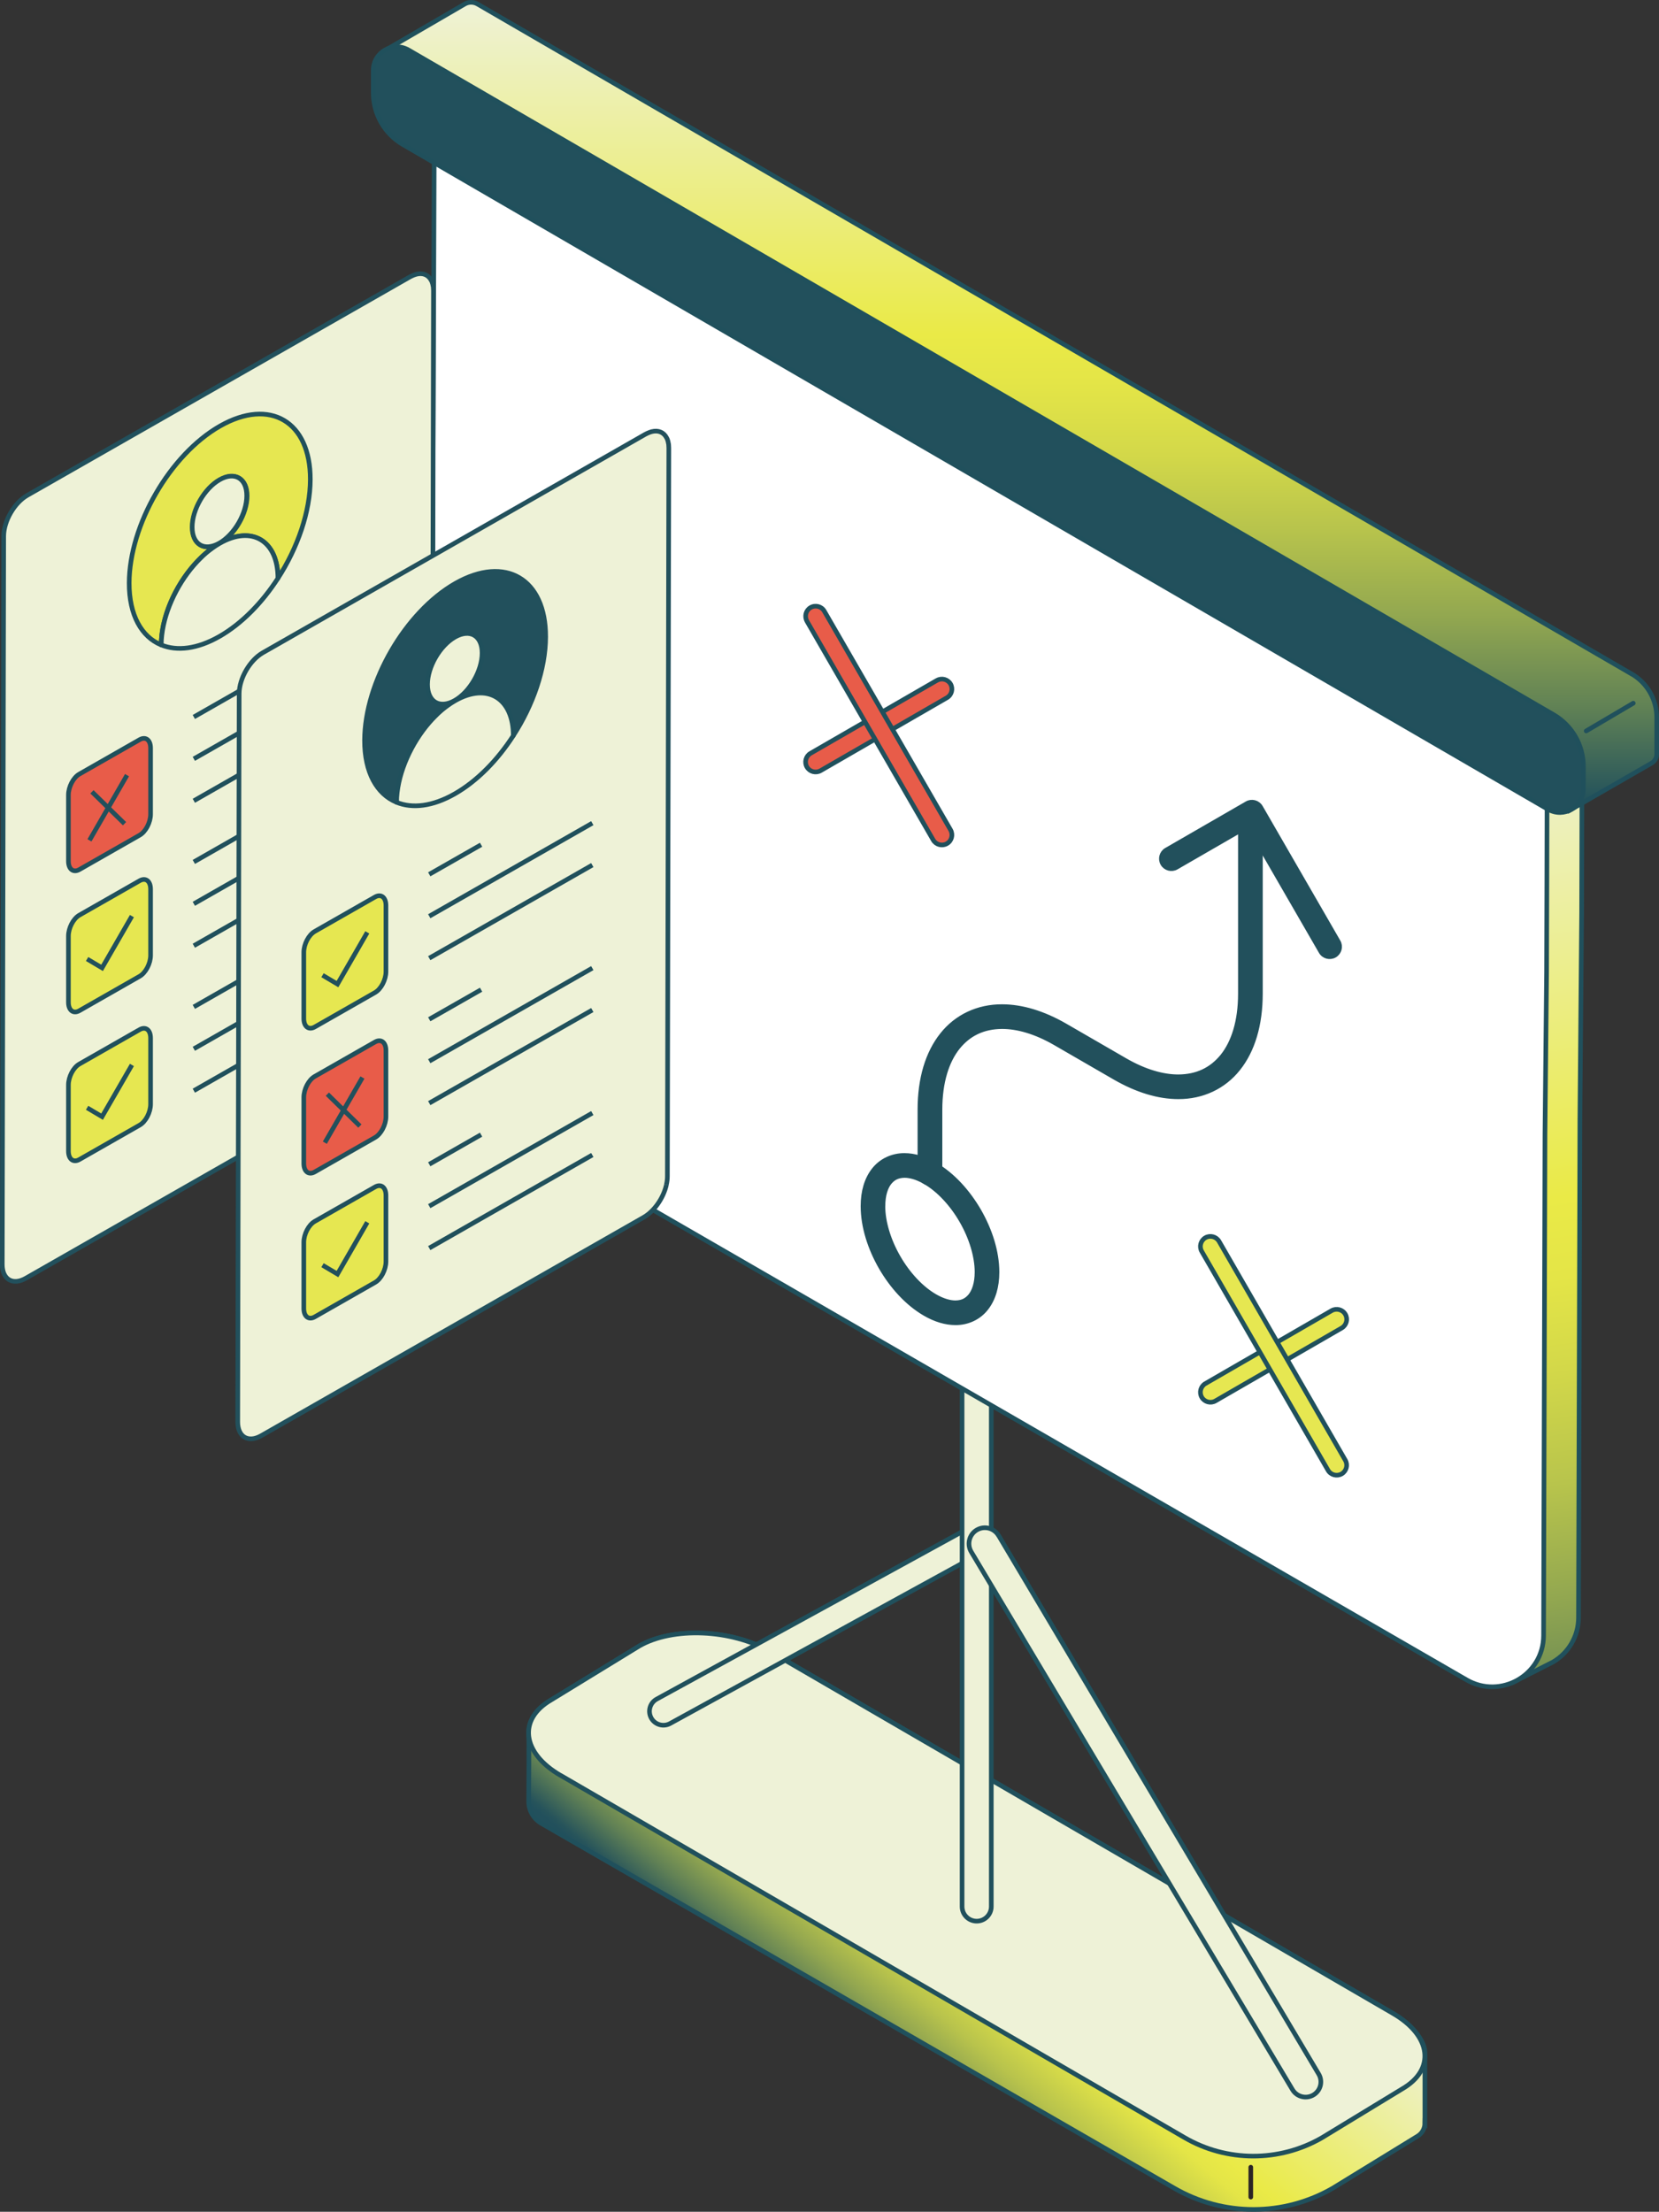 <?xml version="1.0" encoding="UTF-8"?> <svg xmlns="http://www.w3.org/2000/svg" xmlns:xlink="http://www.w3.org/1999/xlink" id="Layer_2" data-name="Layer 2" viewBox="0 0 359.05 478.49"><rect x="0" y="0" width="359.05" height="478.49" fill="#333333" stroke="none"/><defs><style> .cls-1, .cls-2, .cls-3, .cls-4, .cls-5, .cls-6 { stroke-linecap: round; } .cls-1, .cls-2, .cls-3, .cls-4, .cls-5, .cls-7 { stroke-linejoin: round; } .cls-1, .cls-8, .cls-9, .cls-7 { stroke: #22505c; } .cls-1, .cls-10, .cls-7 { fill: #22505c; } .cls-2 { fill: #e85c49; } .cls-2, .cls-3, .cls-4, .cls-11, .cls-12, .cls-13, .cls-14, .cls-10, .cls-6, .cls-15, .cls-16 { stroke: #20505c; } .cls-3, .cls-8 { fill: #eef2d7; } .cls-4, .cls-14 { fill: #e6e751; } .cls-5 { fill: url(#linear-gradient-2); stroke: #2b2425; } .cls-11 { fill: url(#linear-gradient-4); } .cls-11, .cls-12, .cls-13, .cls-14, .cls-8, .cls-10, .cls-6, .cls-15, .cls-9, .cls-16 { stroke-miterlimit: 10; } .cls-12 { fill: url(#linear-gradient-3); } .cls-13 { fill: #fff; } .cls-6 { fill: url(#linear-gradient-5); } .cls-15, .cls-9 { fill: none; } .cls-16 { fill: url(#linear-gradient); } </style><linearGradient id="linear-gradient" x1="239.38" y1="383.1" x2="164.92" y2="471.83" gradientUnits="userSpaceOnUse"><stop offset="0" stop-color="#eef2d7"></stop><stop offset=".41" stop-color="#eaea47"></stop><stop offset=".45" stop-color="#e4e547"></stop><stop offset=".49" stop-color="#d3d849"></stop><stop offset=".55" stop-color="#b8c34c"></stop><stop offset=".61" stop-color="#92a650"></stop><stop offset=".67" stop-color="#618155"></stop><stop offset=".73" stop-color="#27545b"></stop><stop offset=".74" stop-color="#22505c"></stop></linearGradient><linearGradient id="linear-gradient-2" x1="269.3" y1="474.5" x2="272.1" y2="469.66" gradientUnits="userSpaceOnUse"><stop offset="0" stop-color="#fff"></stop><stop offset="1" stop-color="#000"></stop></linearGradient><linearGradient id="linear-gradient-3" x1="-2599.83" y1="172.34" x2="-2634.52" y2="415.3" gradientTransform="translate(-2367.65) rotate(-180) scale(1 -1)" gradientUnits="userSpaceOnUse"><stop offset="0" stop-color="#eef2d7"></stop><stop offset=".41" stop-color="#eaea47"></stop><stop offset=".48" stop-color="#e4e547"></stop><stop offset=".56" stop-color="#d3d849"></stop><stop offset=".66" stop-color="#b8c44c"></stop><stop offset=".76" stop-color="#92a750"></stop><stop offset=".87" stop-color="#618255"></stop><stop offset=".99" stop-color="#27555b"></stop><stop offset="1" stop-color="#20505c"></stop></linearGradient><linearGradient id="linear-gradient-4" x1="219.75" y1=".5" x2="219.75" y2="175.46" gradientUnits="userSpaceOnUse"><stop offset="0" stop-color="#eef2d7"></stop><stop offset=".41" stop-color="#eaea47"></stop><stop offset=".47" stop-color="#e4e547"></stop><stop offset=".56" stop-color="#d3d849"></stop><stop offset=".65" stop-color="#b8c44c"></stop><stop offset=".76" stop-color="#92a750"></stop><stop offset=".87" stop-color="#618255"></stop><stop offset=".98" stop-color="#27555b"></stop><stop offset=".99" stop-color="#20505c"></stop></linearGradient><linearGradient id="linear-gradient-5" x1="343.29" y1="155.14" x2="353.48" y2="155.14" xlink:href="#linear-gradient-4"></linearGradient></defs><g id="Layer_1-2" data-name="Layer 1"><g><path class="cls-16" d="m308.37,459.34c0,1.17-.62,2.25-1.63,2.83l-18.31,11.23c-10.61,6.12-23.68,6.12-34.28,0l-136.98-78.92c-1.71-.99-2.77-2.82-2.75-4.8.03-4.69.09-12.67,0-14.46-.15-2.8,1.45-5.48,4.89-7.47l19.04-11.65c7.26-4.19,19.94-3.66,28.32,1.18l134.78,78.28c3.8,2.2,6.93,5.78,6.93,8.44v15.35Z"></path><path class="cls-3" d="m121.33,384.1c-8.38-4.84-9.29-12.16-2.03-16.35l19.04-11.65c7.26-4.19,19.94-3.66,28.32,1.18l134.78,78.28c8.38,4.84,9.29,12.16,2.03,16.35l-17.39,10.58c-9.22,5.31-20.57,5.28-29.76-.07l-134.98-78.33Z"></path><line class="cls-5" x1="270.7" y1="468.85" x2="270.7" y2="475.31"></line><path class="cls-3" d="m208.89,331.01l-66.76,36.57c-1.54.84-2.03,2.81-1.08,4.28h0c.86,1.32,2.59,1.76,3.98,1l66.74-36.6c1.5-.83,2.01-2.74,1.11-4.2h0c-.84-1.35-2.59-1.81-3.98-1.05Z"></path><path class="cls-3" d="m214.54,296.71v115.75c0,1.74-1.41,3.16-3.16,3.16h0c-1.74,0-3.16-1.41-3.16-3.16v-115.75c0-2.43,2.63-3.95,4.74-2.74h0c.98.56,1.58,1.61,1.58,2.74Z"></path><path class="cls-3" d="m216.12,332.19l69.28,116.51c.9,1.51.46,3.46-1,4.43h0c-1.58,1.05-3.71.56-4.68-1.07l-69.52-116.34c-1.05-1.76-.34-4.05,1.53-4.9h0c1.6-.73,3.49-.13,4.38,1.38Z"></path><path class="cls-12" d="m96.98,13.34l7.13-2.87c1.57-.93,3.79-.79,6.21.58l220.97,127.6c6.89,3.98,11.13,11.34,11.11,19.3l-.09,39.58-.38,44.79-.3,107.66c-.01,3.95-2.11,7.59-5.53,9.58l-8.36,4.25.57-209.32L100.43,19.95l-3.45-6.62Z"></path><path class="cls-13" d="m326.2,143.14L102.75,14.15c-1.4-.82-2.71-1.2-3.91-1.2-.35,0-.7.03-1.02.12-.29.06-.58.15-.85.26-.03,0-.06.03-.09.03-1.75.82-2.86,2.83-2.86,5.77l-.15,42.42-.7,162.38c0,5.51,3.88,12.27,8.69,15.04l159.42,92.05,56.12,32.4c7.4,4.27,16.65-1.05,16.67-9.6l.3-108.41.35-35.05.03-9.74.03-9.33.06-26.33.03-6.79c0-5.54-3.88-12.27-8.69-15.04Z"></path><g><path class="cls-11" d="m353.1,145.79L103.34.87c-.86-.5-1.92-.49-2.77.01l-17.78,10.34-1.83,8.85c-.12,4.6,2.35,8.88,6.4,11.09l252.08,144.3,18-10.36c.69-.4,1.12-1.14,1.12-1.94v-7.94c0-3.89-2.08-7.49-5.45-9.44Z"></path><path class="cls-10" d="m335.04,175.1L87.26,31.31c-4.01-2.32-6.48-6.6-6.48-11.23v-4.85c0-3.92,4.24-6.37,7.64-4.41l247.79,143.78c4.01,2.32,6.48,6.6,6.48,11.23v4.85c0,3.92-4.24,6.37-7.64,4.41Z"></path><line class="cls-6" x1="343.29" y1="158.14" x2="353.48" y2="152.13"></line></g><g><g><path class="cls-2" d="m202.76,147.2l-27.33,15.77c-1.03.6-1.39,1.92-.79,2.96.59,1.03,1.92,1.39,2.96.79l27.33-15.77c1.04-.6,1.39-1.92.8-2.96-.6-1.03-1.92-1.39-2.96-.79"></path><path class="cls-2" d="m174.64,134.39l27.33,47.33c.6,1.03,1.92,1.39,2.96.79,1.04-.59,1.39-1.92.8-2.96l-27.33-47.33c-.59-1.04-1.92-1.39-2.96-.79-1.03.59-1.39,1.92-.79,2.96"></path></g><g><path class="cls-4" d="m288.21,283.54l-27.33,15.78c-1.03.59-1.39,1.92-.79,2.96.6,1.03,1.92,1.39,2.96.79l27.33-15.77c1.03-.6,1.39-1.92.79-2.96-.6-1.04-1.92-1.39-2.96-.8"></path><path class="cls-4" d="m260.09,270.73l27.32,47.33c.6,1.04,1.92,1.39,2.96.8,1.03-.6,1.39-1.92.79-2.96l-27.32-47.34c-.6-1.03-1.92-1.39-2.96-.79-1.03.6-1.39,1.92-.79,2.96"></path></g><g><path class="cls-1" d="m188.94,260.95h-2.17c.01,4.45,1.52,9.11,3.9,13.25,2.4,4.13,5.68,7.77,9.52,10,2.23,1.29,4.46,1.97,6.6,1.97,2.6.02,5.05-1.11,6.62-3.12,1.59-2,2.37-4.71,2.37-7.85-.01-4.44-1.52-9.09-3.91-13.25-2.4-4.13-5.68-7.78-9.52-10.01-2.23-1.28-4.46-1.97-6.59-1.97-2.59-.02-5.04,1.11-6.62,3.12-1.59,2-2.37,4.71-2.37,7.85h4.33c0-2.44.61-4.14,1.42-5.14.83-1,1.79-1.47,3.24-1.5,1.18,0,2.7.39,4.43,1.39,2.97,1.7,5.86,4.82,7.93,8.42,2.08,3.59,3.33,7.66,3.33,11.08,0,2.44-.62,4.15-1.43,5.15-.83,1-1.79,1.48-3.24,1.5-1.18,0-2.7-.4-4.43-1.4-2.97-1.71-5.86-4.82-7.93-8.42-2.08-3.59-3.33-7.65-3.33-11.09h-2.17Z"></path><path class="cls-1" d="m254.6,187.64l15.56-8.98,15.73,27.23c.59,1.04,1.92,1.39,2.96.8,1.03-.6,1.39-1.92.79-2.96l-16.81-29.11c-.6-1.03-1.92-1.39-2.96-.79l-17.44,10.06c-1.03.6-1.39,1.92-.79,2.96.6,1.03,1.92,1.39,2.96.79h0Z"></path><path class="cls-1" d="m203.44,253.82v-13.75c0-6.03,1.51-10.56,3.86-13.5,2.37-2.93,5.53-4.45,9.58-4.47,3.31,0,7.24,1.09,11.51,3.56l12.94,7.48c4.78,2.75,9.42,4.14,13.68,4.14,5.2.02,9.84-2.15,12.97-6.1,3.14-3.94,4.8-9.47,4.81-16.2v-36.22c0-1.2-.97-2.17-2.17-2.17s-2.17.97-2.17,2.17v36.22c0,6.03-1.51,10.56-3.86,13.5-2.37,2.93-5.53,4.45-9.58,4.47-3.32,0-7.24-1.09-11.52-3.56l-12.94-7.48c-4.78-2.76-9.41-4.14-13.68-4.14-5.2-.02-9.84,2.15-12.97,6.1-3.14,3.94-4.81,9.47-4.81,16.2v13.75c0,1.19.97,2.17,2.17,2.17s2.17-.97,2.17-2.17h0Z"></path></g></g><g><g><g><path class="cls-8" d="m93.28,222.25c.14-.6.22-1.22.22-1.8l.31-157.56c0-.21-.02-.39-.03-.58,0-.19-.03-.34-.07-.5-.03-.25-.1-.47-.17-.68-.05-.17-.12-.33-.2-.45-.61-1.2-1.79-1.72-3.24-1.35l-.46.15-.39.16-.51.25L5.92,107.15c-2.81,1.61-5.1,5.55-5.12,8.83l-.31,157.56c0,3.26,2.27,4.6,5.08,3l82.8-47.26c2.32-1.34,4.28-4.23,4.9-7.03"></path><path class="cls-14" d="m30.22,243.41l-13.04,7.44c-1.31.75-2.37-.07-2.37-1.83v-14.3c0-1.76,1.06-3.79,2.37-4.53l13.04-7.44c1.31-.75,2.37.07,2.37,1.83v14.3c0,1.76-1.06,3.79-2.37,4.53h0Z"></path><polyline class="cls-9" points="18.85 239.66 22.09 241.58 28.55 230.39"></polyline><path class="cls-14" d="m30.22,211.21l-13.04,7.44c-1.31.75-2.37-.07-2.37-1.83v-14.31c0-1.76,1.06-3.78,2.37-4.53l13.04-7.44c1.31-.75,2.37.07,2.37,1.83v14.31c0,1.76-1.06,3.78-2.37,4.53h0Z"></path><polyline class="cls-9" points="18.85 207.47 22.09 209.39 28.55 198.19"></polyline><line class="cls-15" x1="41.95" y1="155.11" x2="53.18" y2="148.7"></line><line class="cls-15" x1="41.95" y1="164.17" x2="77.24" y2="144.03"></line><line class="cls-15" x1="41.95" y1="173.24" x2="77.24" y2="153.1"></line><line class="cls-15" x1="41.95" y1="186.47" x2="53.18" y2="180.06"></line><line class="cls-15" x1="41.95" y1="195.53" x2="77.24" y2="175.39"></line><line class="cls-15" x1="41.95" y1="204.6" x2="77.24" y2="184.46"></line><line class="cls-15" x1="41.95" y1="217.83" x2="53.18" y2="211.42"></line><line class="cls-15" x1="41.95" y1="226.9" x2="77.24" y2="206.75"></line><line class="cls-15" x1="41.95" y1="235.96" x2="77.24" y2="215.82"></line></g><g><path class="cls-4" d="m34.89,139.53v-.12c0-.31.01-.64.03-.96.33-5.98,3.55-12.69,8.02-17.25.15-.17.32-.34.49-.49.17-.17.33-.32.5-.48.24-.21.48-.42.72-.64.41-.35.84-.68,1.26-.98.54-.39,1.1-.75,1.65-1.07-3.26,1.86-5.9.31-5.89-3.49.01-3.78,2.67-8.36,5.93-10.22,3.27-1.87,5.9-.31,5.88,3.48-.01,3.8-2.65,8.36-5.92,10.23,6.98-3.99,12.61-.52,12.59,7.57,4.27-6.6,6.99-14.39,7.01-21.38.03-12.55-8.72-17.72-19.54-11.56-10.83,6.18-19.62,21.38-19.66,33.94-.02,6.98,2.68,11.67,6.92,13.41Z"></path><path class="cls-3" d="m41.59,114.01c-.01,3.8,2.62,5.35,5.89,3.49,3.27-1.87,5.91-6.43,5.92-10.23.02-3.79-2.61-5.35-5.88-3.48-3.26,1.86-5.92,6.44-5.93,10.22"></path><path class="cls-3" d="m34.89,139.4v.12c3.4,1.4,7.8.91,12.61-1.84,4.81-2.75,9.23-7.28,12.65-12.57.02-8.09-5.61-11.56-12.59-7.57-.56.32-1.12.68-1.65,1.07-.42.3-.85.64-1.26.98-.25.21-.49.42-.72.64-.22.21-.43.42-.65.64-.2.2-.39.4-.59.6-.04.04-.08.09-.12.13-.19.2-.38.42-.57.63-3.93,4.51-6.72,10.69-7.07,16.2-.02.32-.03.65-.03.96Z"></path></g></g><path class="cls-2" d="m30.22,180.68l-13.04,7.44c-1.31.75-2.37-.07-2.37-1.83v-14.3c0-1.76,1.06-3.79,2.37-4.53l13.04-7.44c1.31-.75,2.37.07,2.37,1.83v14.3c0,1.76-1.06,3.79-2.37,4.53h0Z"></path><line class="cls-9" x1="19.36" y1="181.8" x2="27.49" y2="167.7"></line><line class="cls-9" x1="19.9" y1="171.3" x2="26.95" y2="178.2"></line></g><g><g><path class="cls-8" d="m144.22,256.3c.14-.6.22-1.22.22-1.8l.31-157.56c0-.21-.02-.39-.03-.58,0-.19-.03-.34-.07-.5-.03-.25-.1-.47-.17-.68-.05-.17-.12-.33-.2-.45-.61-1.2-1.79-1.72-3.24-1.35l-.46.15-.39.16-.51.25-82.8,47.27c-2.81,1.61-5.1,5.55-5.12,8.83l-.31,157.56c0,3.26,2.27,4.6,5.08,3l82.8-47.26c2.32-1.34,4.28-4.23,4.9-7.03"></path><path class="cls-14" d="m81.16,214.73l-13.04,7.44c-1.31.75-2.37-.07-2.37-1.83v-14.31c0-1.76,1.06-3.78,2.37-4.53l13.04-7.44c1.31-.75,2.37.07,2.37,1.83v14.31c0,1.76-1.06,3.78-2.37,4.53h0Z"></path><path class="cls-2" d="m81.16,246.09l-13.04,7.44c-1.31.75-2.37-.07-2.37-1.83v-14.3c0-1.76,1.06-3.79,2.37-4.53l13.04-7.44c1.31-.75,2.37.07,2.37,1.83v14.3c0,1.76-1.06,3.79-2.37,4.53h0Z"></path><path class="cls-14" d="m81.16,277.45l-13.04,7.44c-1.31.75-2.37-.07-2.37-1.83v-14.3c0-1.76,1.06-3.79,2.37-4.53l13.04-7.44c1.31-.75,2.37.07,2.37,1.83v14.3c0,1.76-1.06,3.79-2.37,4.53h0Z"></path><polyline class="cls-9" points="69.8 273.71 73.04 275.63 79.49 264.43"></polyline><line class="cls-9" x1="70.3" y1="247.21" x2="78.44" y2="233.11"></line><line class="cls-9" x1="70.85" y1="236.71" x2="77.89" y2="243.61"></line><polyline class="cls-9" points="69.8 210.98 73.04 212.9 79.49 201.71"></polyline><line class="cls-15" x1="92.9" y1="189.15" x2="104.12" y2="182.75"></line><line class="cls-15" x1="92.9" y1="198.22" x2="128.19" y2="178.08"></line><line class="cls-15" x1="92.9" y1="207.29" x2="128.19" y2="187.15"></line><line class="cls-15" x1="92.9" y1="220.51" x2="104.12" y2="214.11"></line><line class="cls-15" x1="92.9" y1="229.58" x2="128.19" y2="209.44"></line><line class="cls-15" x1="92.9" y1="238.65" x2="128.19" y2="218.51"></line><line class="cls-15" x1="92.9" y1="251.88" x2="104.12" y2="245.47"></line><line class="cls-15" x1="92.9" y1="260.94" x2="128.19" y2="240.8"></line><line class="cls-15" x1="92.9" y1="270.01" x2="128.19" y2="249.87"></line></g><g><path class="cls-7" d="m85.83,173.57v-.12c0-.31.01-.64.03-.96.33-5.98,3.55-12.69,8.02-17.25.15-.17.32-.34.49-.49.17-.17.33-.32.5-.48.24-.21.48-.42.72-.64.41-.35.84-.68,1.26-.98.54-.39,1.1-.75,1.65-1.07-3.26,1.86-5.9.31-5.89-3.49.01-3.78,2.67-8.36,5.93-10.22,3.27-1.87,5.9-.31,5.88,3.48-.01,3.8-2.65,8.36-5.92,10.23,6.98-3.99,12.61-.52,12.59,7.57,4.27-6.6,6.99-14.39,7.01-21.38.03-12.55-8.72-17.72-19.54-11.56-10.83,6.18-19.62,21.38-19.66,33.94-.02,6.98,2.68,11.67,6.92,13.41Z"></path><path class="cls-3" d="m92.53,148.05c-.01,3.8,2.62,5.35,5.89,3.49,3.27-1.87,5.91-6.43,5.92-10.23.02-3.79-2.61-5.35-5.88-3.48-3.26,1.86-5.92,6.44-5.93,10.22"></path><path class="cls-3" d="m85.83,173.45v.12c3.4,1.4,7.8.91,12.61-1.84,4.81-2.75,9.23-7.28,12.65-12.57.02-8.09-5.61-11.56-12.59-7.57-.56.32-1.12.68-1.65,1.07-.42.3-.85.64-1.26.98-.25.21-.49.42-.72.64-.22.21-.43.42-.65.64-.2.2-.39.4-.59.6-.04.04-.08.09-.12.13-.19.2-.38.42-.57.63-3.93,4.51-6.72,10.69-7.07,16.2-.02.32-.03.65-.03.96Z"></path></g></g></g></g></svg> 